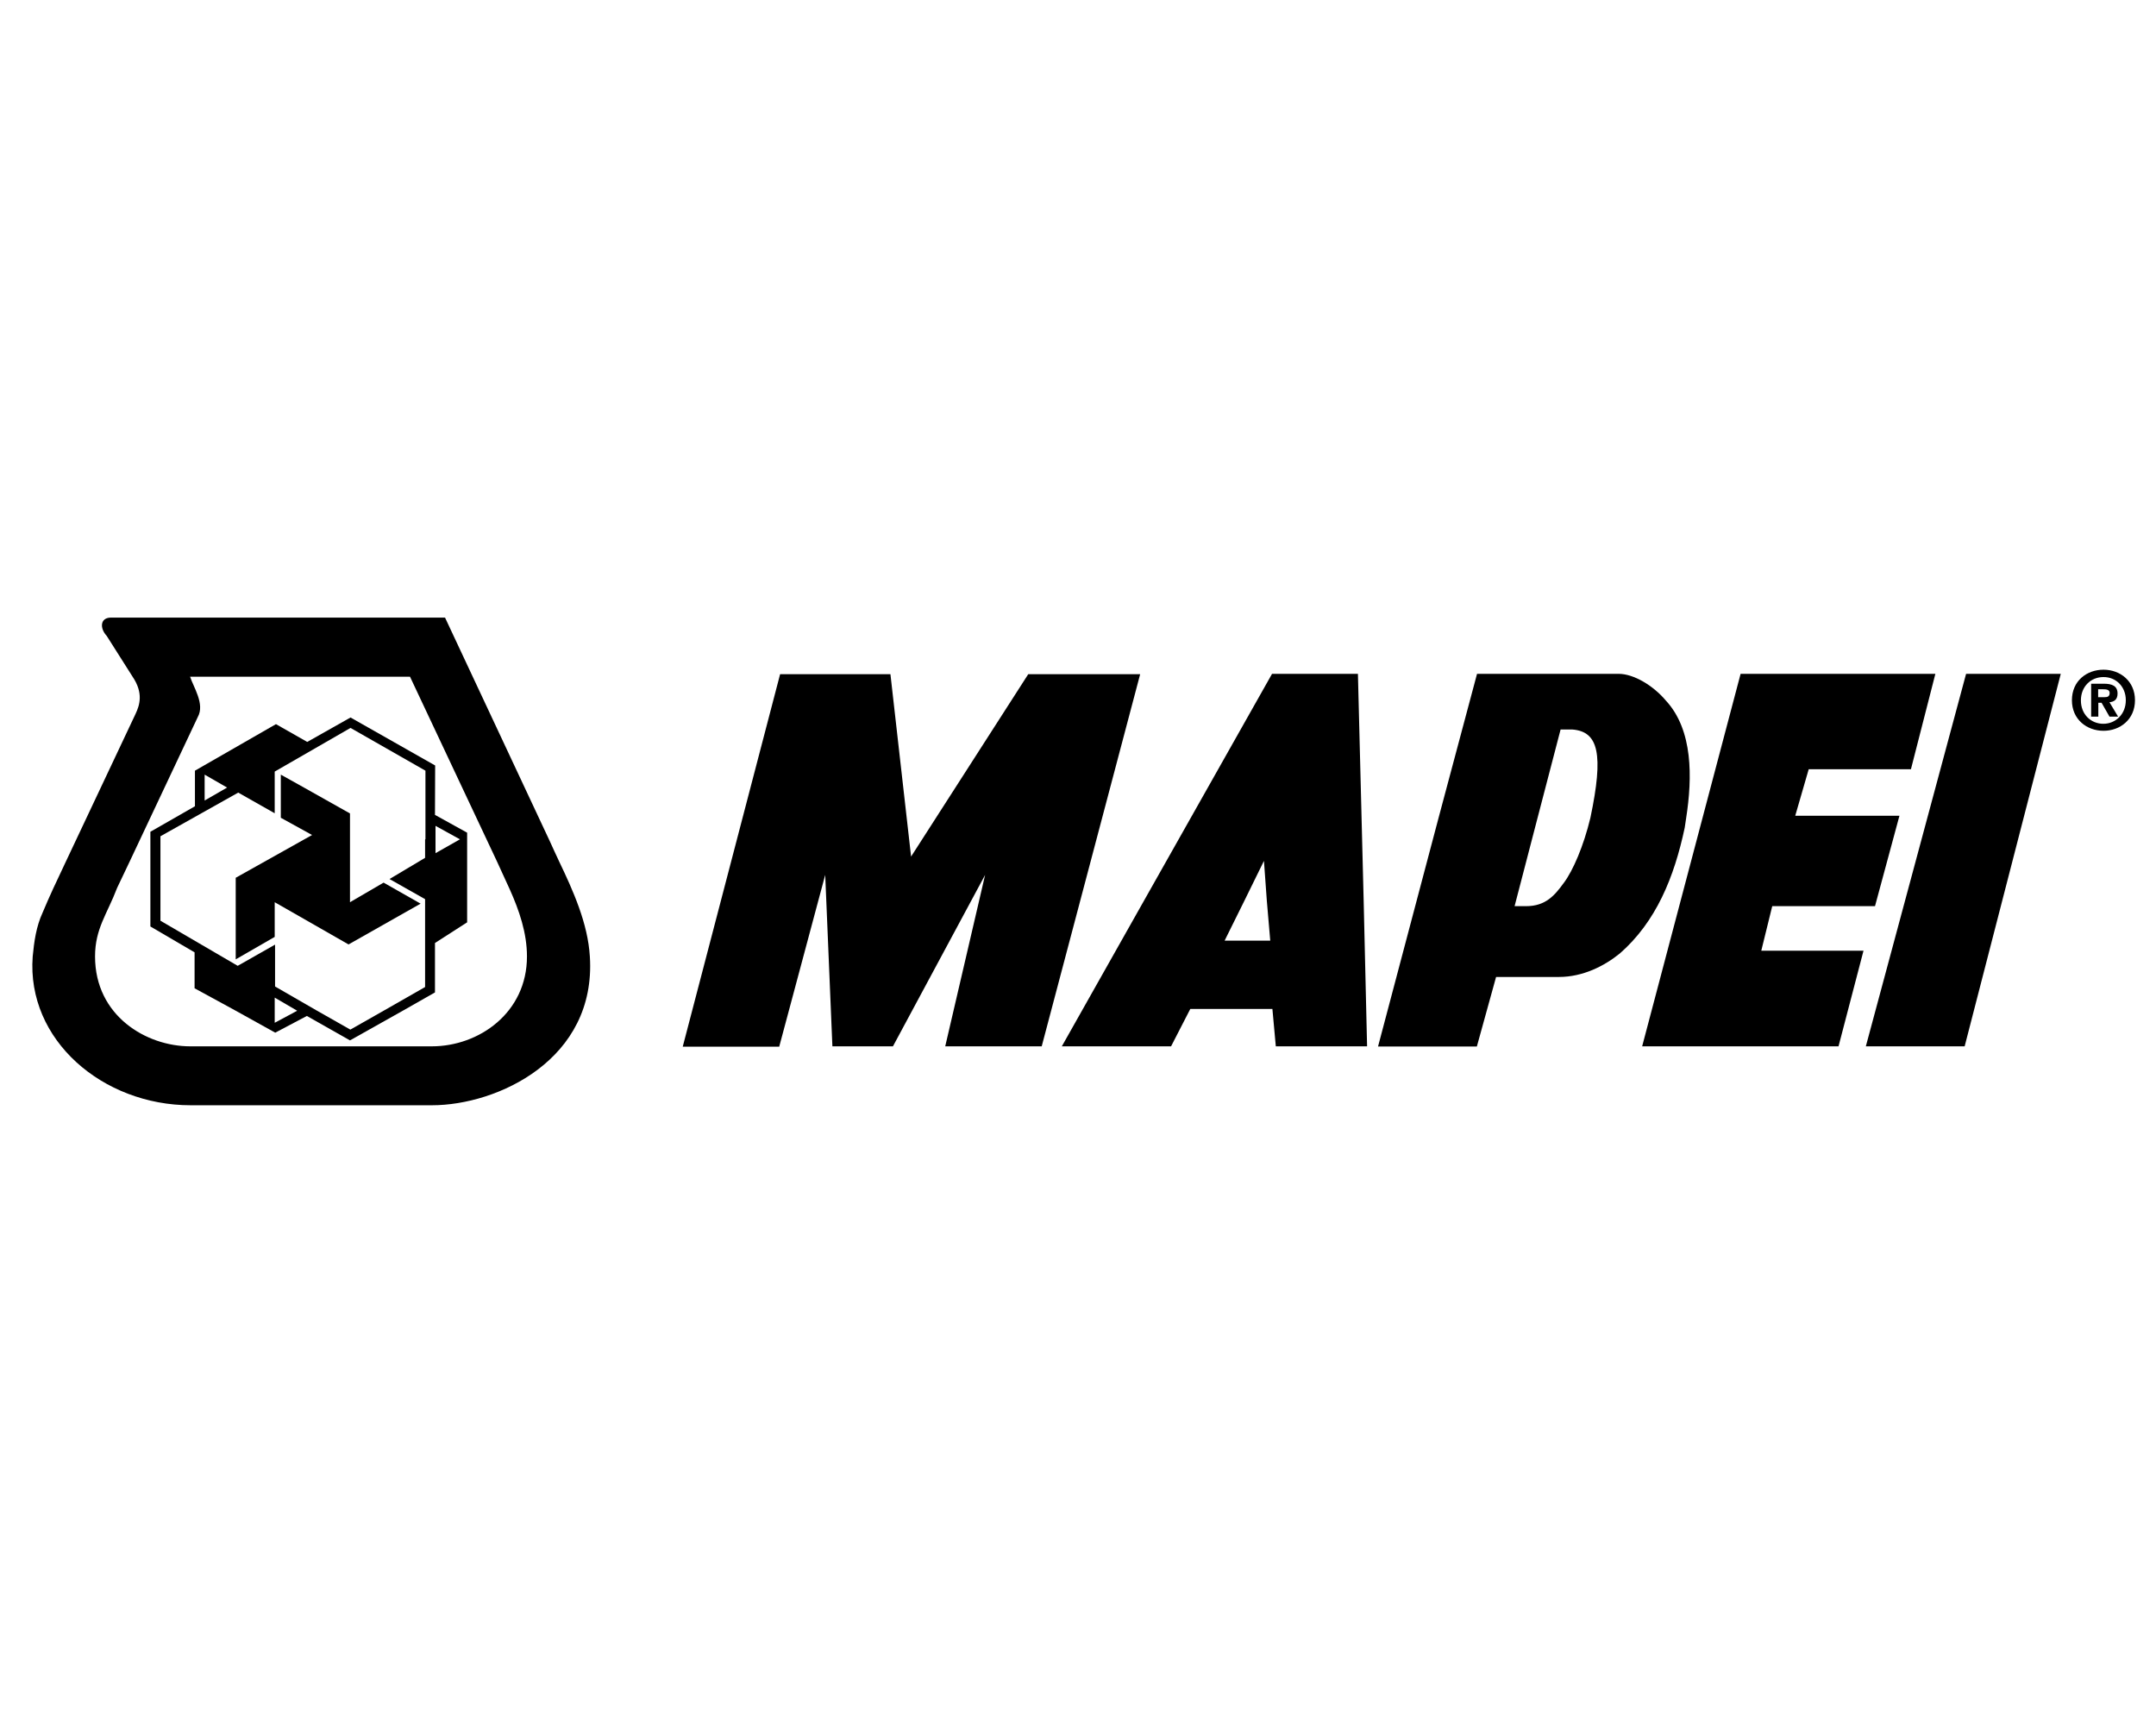 <?xml version="1.0" encoding="UTF-8"?>
<!-- Generator: Adobe Illustrator 28.1.0, SVG Export Plug-In . SVG Version: 6.00 Build 0)  -->
<svg xmlns="http://www.w3.org/2000/svg" xmlns:xlink="http://www.w3.org/1999/xlink" version="1.1" id="Layer_1" x="0px" y="0px" viewBox="0 0 120 96" style="enable-background:new 0 0 120 96;" xml:space="preserve">
<g>
	<g>
		<g>
			<g>
				<path d="M70.51,50.13l-0.16-2.22l-1.09,2.22l-1.1,2.22h2.54L70.51,50.13z M63.67,50.13L70.8,37.5h4.78l0.32,12.64l0.19,8.09      h-5.08l-0.19-2.08h-4.57l-1.07,2.08H59.1L63.67,50.13z"></path>
				<path d="M88.52,45.51c0.75-3.56,0.44-4.79-0.99-4.91h-0.67l-1.28,4.91l-1.28,4.92h0.64c1.1,0,1.6-0.61,2.11-1.31      C87.55,48.45,88.14,47.09,88.52,45.51z M80.07,45.51l2.14-8.01h7.88c0.83,0,1.92,0.64,2.64,1.5c1.5,1.63,1.47,4.27,1.12,6.52      c-0.03,0.19-0.05,0.37-0.08,0.54c-0.59,2.78-1.6,5.24-3.61,7c-0.86,0.7-2.06,1.31-3.39,1.31h-3.5l-1.07,3.87h-5.5L80.07,45.51z"></path>
				<g>
					<polygon points="43.37,58.25 38,58.25 43.42,37.52 49.56,37.52 50.71,47.67 57.23,37.52 63.46,37.52 57.98,58.23 52.61,58.23        54.83,48.69 49.7,58.23 46.33,58.23 45.93,48.69      "></polygon>
				</g>
				<g>
					<polygon points="102.33,58.23 91.4,58.23 96.88,37.5 107.72,37.5 106.36,42.81 100.67,42.81 99.92,45.4 105.72,45.4        104.36,50.43 98.64,50.43 98.03,52.91 103.72,52.91      "></polygon>
				</g>
				<g>
					<polygon points="103.85,58.23 109.43,37.5 114.7,37.5 109.35,58.23      "></polygon>
				</g>
			</g>
			<g>
				<path d="M27.66,47.94l-4.84-10.28H10.58c0.19,0.59,0.83,1.52,0.43,2.24l-3.79,8.04l-0.7,1.47c-0.56,1.47-1.23,2.27-1.23,3.82      c0,3.31,2.86,5,5.29,5h13.46c2.62,0,5.29-1.87,5.29-5c0-1.31-0.43-2.56-0.96-3.74L27.66,47.94z M3.67,47.94l3.87-8.2      c0.24-0.51,0.45-1.17-0.16-2.08l-1.44-2.27c-0.4-0.43-0.37-1.02,0.24-1.02h18.59l5.82,12.42c0.16,0.37,0.35,0.75,0.53,1.15      c0.78,1.63,1.6,3.45,1.71,5.29c0.37,5.72-5.13,8.28-8.79,8.28H10.61c-4.89,0-9.14-3.63-8.79-8.28c0.08-0.83,0.19-1.66,0.56-2.46      c0.21-0.51,0.37-0.85,0.59-1.34L3.67,47.94z"></path>
			</g>
		</g>
		<path d="M11.39,43.83v0.72l1.25-0.72l-1.25-0.72V43.83z M16.49,56.22l-1.2-0.7v0.7v0.7l1.25-0.67L16.49,56.22z M25.6,46.71    l-1.36-0.75v0.75v0.77L25.6,46.71z M24.21,45.35L26,46.34v0.37v4.62l-1.79,1.15v2.75l-1.74,0.99l-2.99,1.68l-2.4-1.36l-1.76,0.93    l-2.27-1.26L10.83,55v-2l-2.46-1.44v-4.84v-0.43l2.48-1.42v-1.04v-0.94l4.51-2.59l1.74,0.99l2.41-1.36l4.71,2.67L24.21,45.35z     M23.68,46.71v-2.88v-0.94l-4.17-2.38l-4.22,2.43v0.88v1.44l-2.03-1.15l-4.33,2.43v0.16v4.54l4.3,2.51l2.08-1.18v2.33l2.27,1.31    l1.92,1.09l1.92-1.09l2.24-1.28v-4.89l-1.98-1.12l1.98-1.18V46.71z"></path>
		<polygon points="16.94,46.71 17.37,46.47 15.63,45.51 15.63,43.83 15.63,43.11 16.92,43.83 19.48,45.27 19.48,46.71 19.48,50.21     21.35,49.12 23.41,50.29 19.4,52.56 15.29,50.21 15.29,52.14 13.12,53.39 13.12,48.85   "></polygon>
	</g>
	<path d="M116.78,38.8v-0.44h0.28c0.15,0,0.36,0.01,0.36,0.2c0,0.2-0.11,0.24-0.29,0.24H116.78z M116.78,39.11h0.19l0.44,0.77h0.48   l-0.48-0.8c0.25-0.02,0.45-0.14,0.45-0.48c0-0.42-0.29-0.55-0.77-0.55h-0.7v1.83h0.4V39.11z M118.83,38.97   c0-1.07-0.83-1.7-1.75-1.7c-0.93,0-1.76,0.62-1.76,1.7c0,1.07,0.83,1.7,1.76,1.7C118,40.67,118.83,40.04,118.83,38.97z    M118.32,38.97c0,0.78-0.57,1.31-1.25,1.31v0c-0.69,0-1.25-0.52-1.25-1.3c0-0.78,0.56-1.3,1.25-1.3   C117.75,37.67,118.32,38.19,118.32,38.97z"></path>
</g>
</svg>
